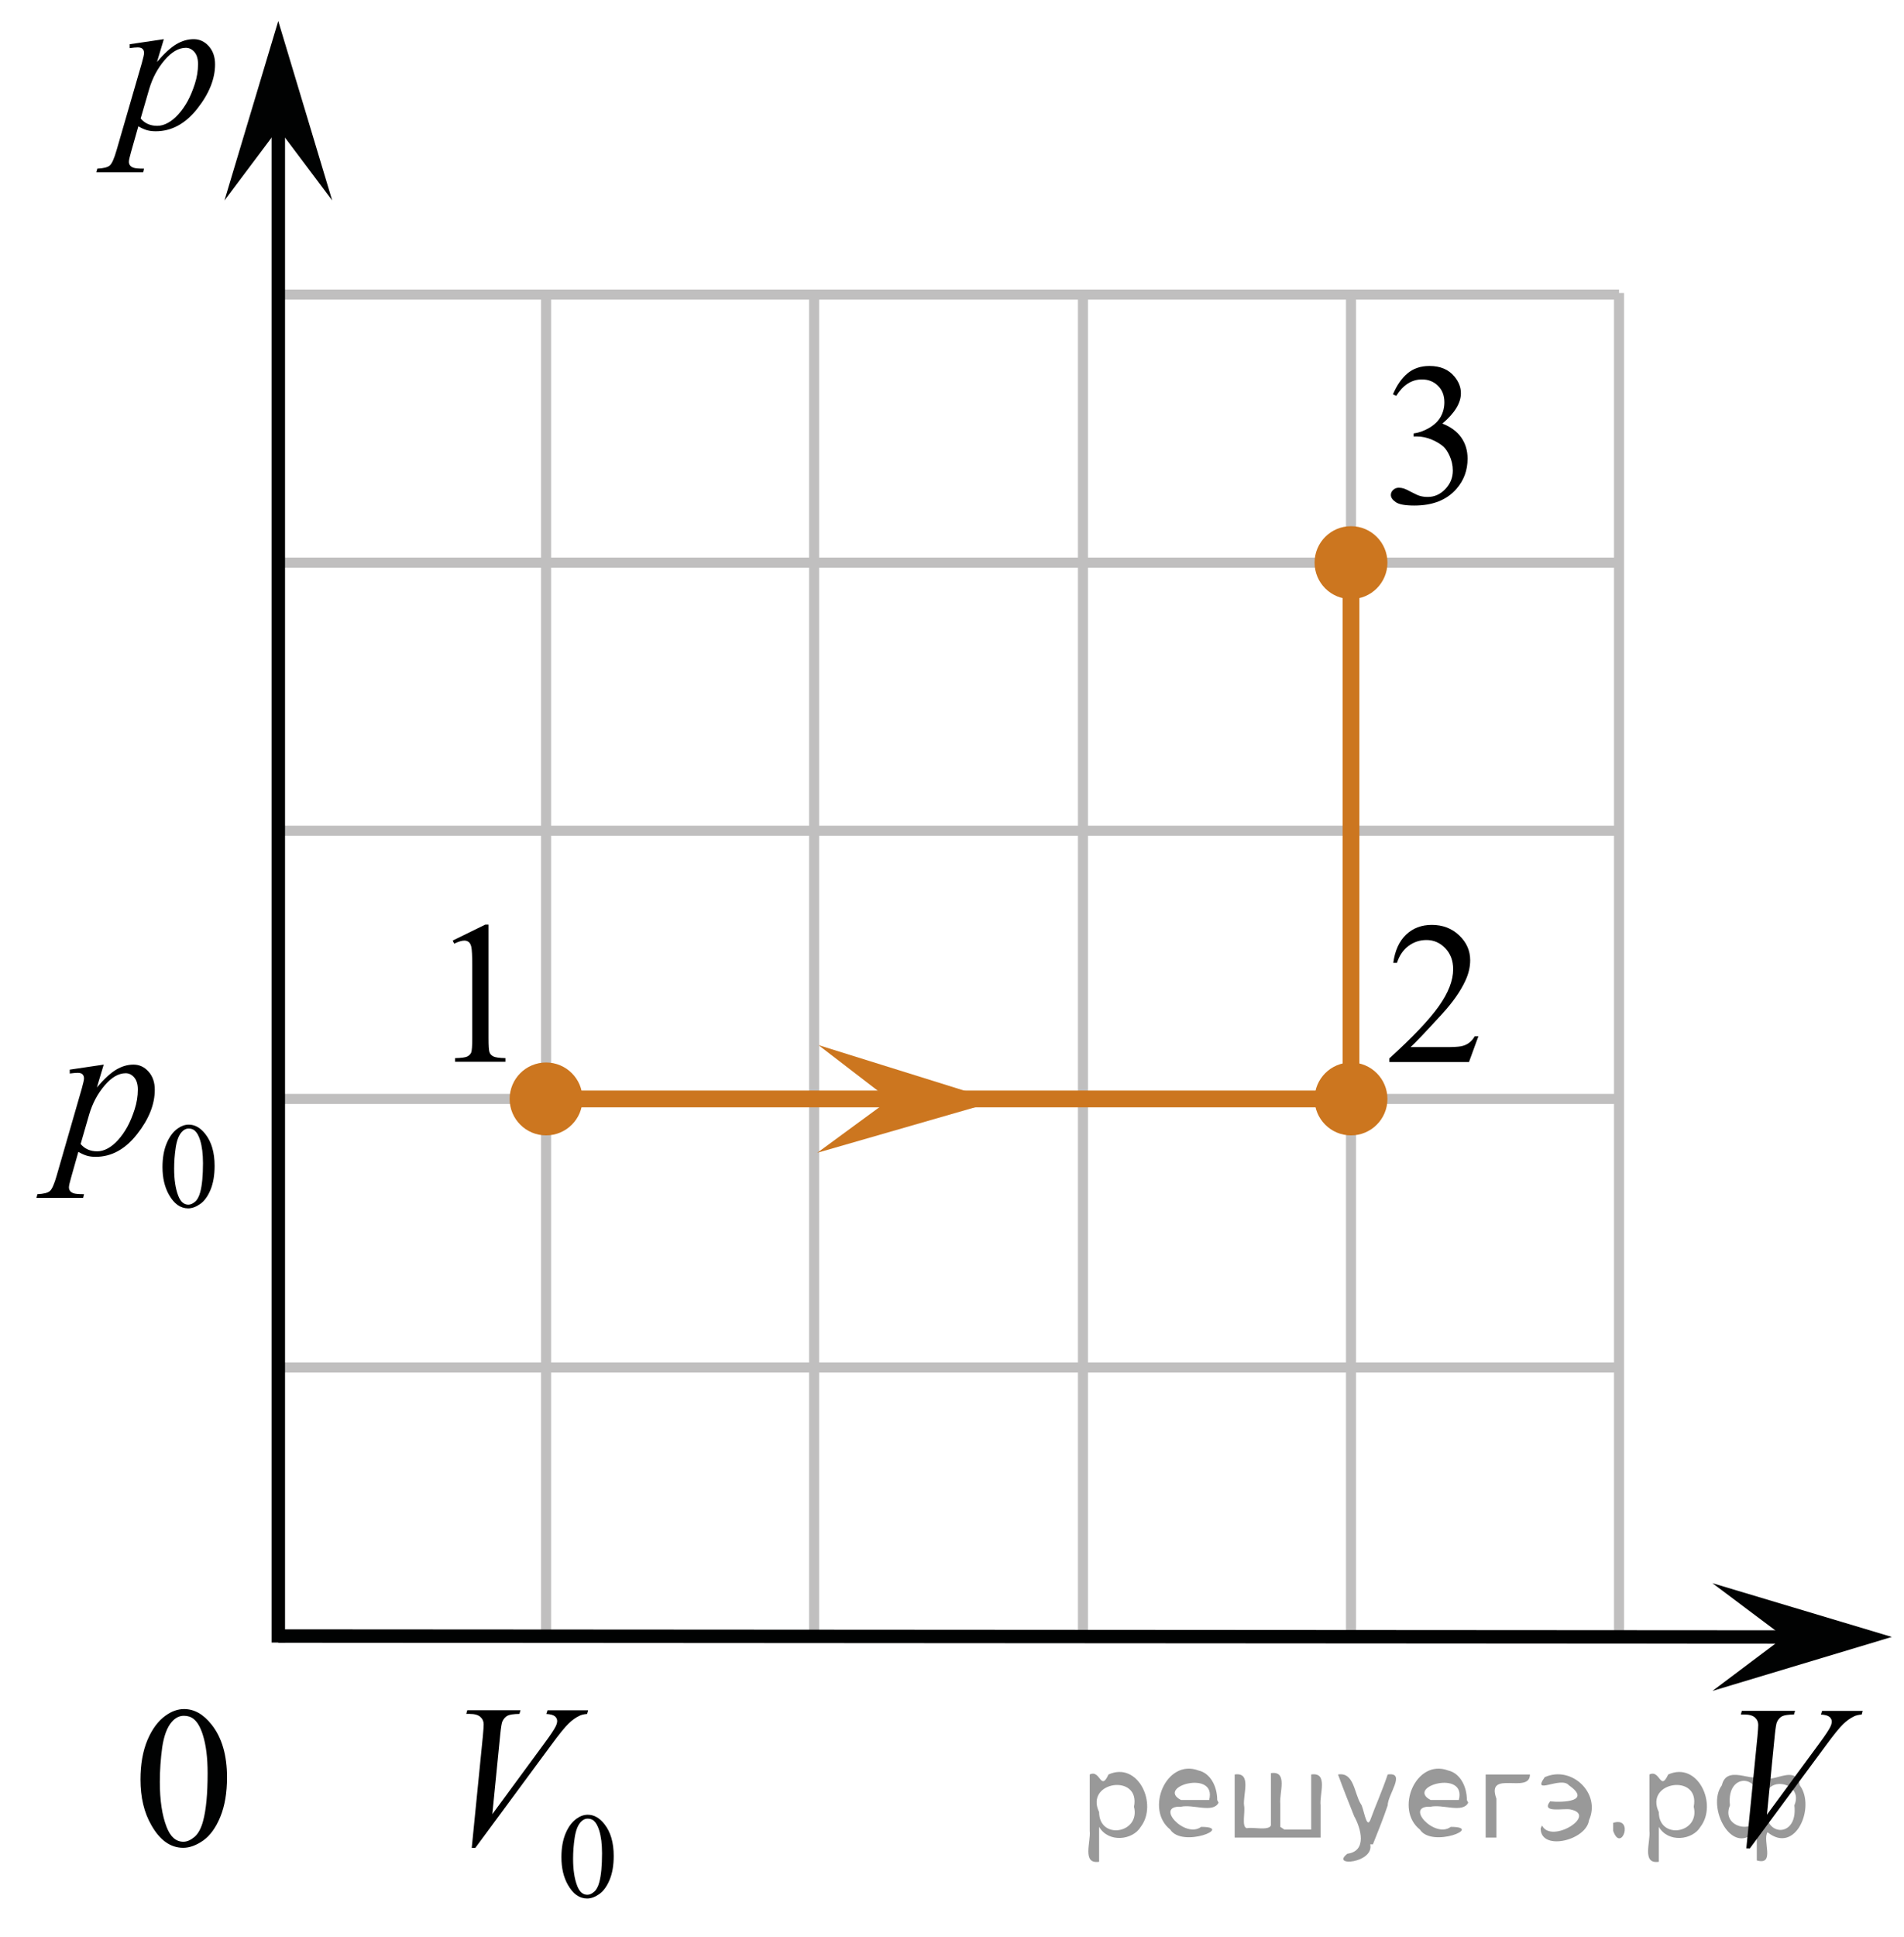 <?xml version="1.0" encoding="utf-8"?>
<!-- Generator: Adobe Illustrator 16.0.0, SVG Export Plug-In . SVG Version: 6.00 Build 0)  -->
<!DOCTYPE svg PUBLIC "-//W3C//DTD SVG 1.1//EN" "http://www.w3.org/Graphics/SVG/1.1/DTD/svg11.dtd">
<svg version="1.1" id="Слой_1" xmlns="http://www.w3.org/2000/svg" xmlns:xlink="http://www.w3.org/1999/xlink" x="0px" y="0px"
	 width="141.854px" height="144.236px" viewBox="-85.487 54.564 141.854 144.236"
	 enable-background="new -85.487 54.564 141.854 144.236" xml:space="preserve">
<g>
	
		<line fill="none" stroke="#C0BFBF" stroke-width="0.75" stroke-miterlimit="10" x1="-64.751" y1="76.498" x2="35.136" y2="76.498"/>
	<line fill="none" stroke="#C0BFBF" stroke-width="0.75" stroke-miterlimit="10" x1="-64.751" y1="96.46" x2="35.136" y2="96.46"/>
	
		<line fill="none" stroke="#C0BFBF" stroke-width="0.75" stroke-miterlimit="10" x1="-64.751" y1="116.425" x2="35.136" y2="116.425"/>
	
		<line fill="none" stroke="#C0BFBF" stroke-width="0.75" stroke-miterlimit="10" x1="-64.751" y1="136.396" x2="35.136" y2="136.396"/>
	
		<line fill="none" stroke="#C0BFBF" stroke-width="0.75" stroke-miterlimit="10" x1="-64.751" y1="156.396" x2="35.136" y2="156.396"/>
	
		<line fill="none" stroke="#C0BFBF" stroke-width="0.75" stroke-miterlimit="10" x1="-4.803" y1="176.331" x2="-4.803" y2="76.479"/>
	
		<line fill="none" stroke="#C0BFBF" stroke-width="0.75" stroke-miterlimit="10" x1="15.167" y1="176.331" x2="15.167" y2="76.479"/>
	
		<line fill="none" stroke="#C0BFBF" stroke-width="0.75" stroke-miterlimit="10" x1="35.136" y1="176.394" x2="35.136" y2="76.378"/>
	
		<line fill="none" stroke="#C0BFBF" stroke-width="0.75" stroke-miterlimit="10" x1="-44.803" y1="176.331" x2="-44.803" y2="76.479"/>
	
		<line fill="none" stroke="#C0BFBF" stroke-width="0.75" stroke-miterlimit="10" x1="-24.833" y1="176.331" x2="-24.833" y2="76.479"/>
</g>
<g>
	<g>
		<g>
			<g>
				<g>
					<g>
						<g>
							<g>
								<g>
									<g>
										<g>
											<g>
												<g>
													<defs>
														<rect id="SVGID_1_" x="-77.82" y="178.332" width="12.305" height="17.771"/>
													</defs>
													<clipPath id="SVGID_2_">
														<use xlink:href="#SVGID_1_"  overflow="visible"/>
													</clipPath>
													<g clip-path="url(#SVGID_2_)">
														<path fill="#010202" d="M-75.021,187.072c0-1.135,0.174-2.111,0.52-2.939c0.344-0.813,0.799-1.43,1.365-1.827
															c0.438-0.314,0.896-0.479,1.361-0.479c0.77,0,1.447,0.389,2.061,1.168c0.759,0.963,1.141,2.271,1.141,3.918
															c0,1.154-0.168,2.135-0.5,2.943c-0.332,0.807-0.76,1.395-1.271,1.758c-0.518,0.361-1.018,0.545-1.492,0.545
															c-0.947,0-1.736-0.563-2.371-1.68C-74.752,189.541-75.021,188.406-75.021,187.072z M-73.579,187.256
															c0,1.369,0.168,2.49,0.506,3.355c0.281,0.729,0.695,1.096,1.25,1.096c0.268,0,0.537-0.119,0.82-0.354
															c0.28-0.234,0.5-0.636,0.646-1.188c0.229-0.844,0.338-2.029,0.338-3.563c0-1.138-0.113-2.078-0.354-2.843
															c-0.176-0.563-0.401-0.963-0.686-1.192c-0.199-0.158-0.439-0.238-0.729-0.238c-0.334,0-0.629,0.146-0.893,0.445
															c-0.354,0.399-0.594,1.043-0.723,1.914C-73.519,185.549-73.579,186.412-73.579,187.256z"/>
													</g>
												</g>
											</g>
										</g>
									</g>
								</g>
							</g>
						</g>
					</g>
				</g>
			</g>
		</g>
	</g>
	
		<path fill="none" stroke="#CC761F" stroke-width="1.25" stroke-linecap="round" stroke-linejoin="round" stroke-miterlimit="10" d="
		M-0.236,176.463"/>
	<line fill="none" stroke="#010202" stroke-miterlimit="10" x1="-64.751" y1="176.391" x2="48.776" y2="176.463"/>
	<polygon fill="#010202" points="47.439,176.463 42.092,172.453 55.461,176.457 42.098,180.477 	"/>
	<line fill="none" stroke="#010202" stroke-miterlimit="10" x1="-64.751" y1="176.875" x2="-64.751" y2="63.144"/>
	<polygon fill="#010202" points="-64.753,64.144 -68.764,69.493 -64.756,56.127 -60.737,69.491 	"/>
</g>
<polygon fill="#CC761F" points="-19.213,136.456 -24.513,132.385 -11.192,136.543 -24.602,140.407 "/>
<g>
	<g>
		<defs>
			<rect id="SVGID_3_" x="-54.394" y="119.905" width="9.591" height="16.491"/>
		</defs>
		<clipPath id="SVGID_4_">
			<use xlink:href="#SVGID_3_"  overflow="visible"/>
		</clipPath>
		<g clip-path="url(#SVGID_4_)">
			<path d="M-51.76,124.602l2.429-1.188h0.243v8.451c0,0.562,0.022,0.911,0.069,1.049s0.145,0.243,0.291,0.317
				c0.147,0.072,0.446,0.115,0.897,0.125v0.272h-3.753v-0.272c0.471-0.01,0.774-0.051,0.913-0.122
				c0.137-0.071,0.232-0.167,0.287-0.287c0.054-0.121,0.081-0.481,0.081-1.082v-5.402c0-0.729-0.024-1.195-0.073-1.402
				c-0.035-0.157-0.098-0.272-0.188-0.348c-0.091-0.072-0.2-0.109-0.327-0.109c-0.182,0-0.435,0.075-0.758,0.229L-51.76,124.602z"/>
		</g>
	</g>
</g>
<g>
	<g>
		<defs>
			<rect id="SVGID_5_" x="-85.487" y="125.39" width="19.253" height="22.012"/>
		</defs>
		<clipPath id="SVGID_6_">
			<use xlink:href="#SVGID_5_"  overflow="visible"/>
		</clipPath>
		<g clip-path="url(#SVGID_6_)">
			<path d="M-73.381,141.472c0-0.686,0.104-1.274,0.311-1.771c0.206-0.494,0.48-0.862,0.823-1.104
				c0.266-0.192,0.54-0.288,0.823-0.288c0.461,0,0.874,0.233,1.239,0.704c0.457,0.582,0.687,1.369,0.687,2.364
				c0,0.697-0.101,1.289-0.301,1.776c-0.201,0.487-0.457,0.841-0.77,1.061c-0.311,0.221-0.611,0.33-0.899,0.33
				c-0.572,0-1.051-0.338-1.431-1.015C-73.22,142.962-73.381,142.275-73.381,141.472z M-72.513,141.583
				c0,0.826,0.103,1.501,0.307,2.023c0.168,0.439,0.419,0.66,0.753,0.66c0.159,0,0.324-0.071,0.495-0.216
				c0.172-0.143,0.302-0.383,0.39-0.72c0.136-0.508,0.204-1.224,0.204-2.147c0-0.686-0.071-1.257-0.213-1.715
				c-0.106-0.339-0.243-0.579-0.411-0.722c-0.121-0.098-0.268-0.146-0.438-0.146c-0.2,0-0.38,0.091-0.535,0.271
				c-0.212,0.245-0.357,0.631-0.435,1.156C-72.475,140.554-72.513,141.072-72.513,141.583z"/>
		</g>
	</g>
	<g>
		<defs>
			<rect id="SVGID_7_" x="-85.487" y="125.39" width="19.253" height="22.012"/>
		</defs>
		<clipPath id="SVGID_8_">
			<use xlink:href="#SVGID_7_"  overflow="visible"/>
		</clipPath>
		<g clip-path="url(#SVGID_8_)">
			<path d="M-77.759,133.84l-0.511,1.699c0.537-0.631,1.017-1.071,1.438-1.323c0.421-0.251,0.851-0.376,1.289-0.376
				c0.438,0,0.813,0.174,1.122,0.521c0.311,0.348,0.466,0.799,0.466,1.354c0,1.084-0.44,2.188-1.322,3.308
				c-0.881,1.121-1.908,1.682-3.08,1.682c-0.246,0-0.464-0.027-0.652-0.082c-0.189-0.054-0.402-0.148-0.64-0.288l-0.539,1.906
				c-0.107,0.375-0.163,0.618-0.163,0.731c0,0.107,0.028,0.2,0.085,0.276c0.058,0.076,0.149,0.136,0.277,0.178
				s0.382,0.063,0.761,0.063l-0.065,0.273h-3.479l0.073-0.273c0.458-0.021,0.768-0.099,0.928-0.236
				c0.159-0.138,0.328-0.52,0.506-1.146l1.868-6.474c0.113-0.408,0.17-0.661,0.17-0.761c0-0.133-0.038-0.235-0.113-0.311
				c-0.076-0.075-0.193-0.11-0.352-0.11c-0.144,0-0.343,0.017-0.599,0.051v-0.288L-77.759,133.84z M-79.479,139.751
				c0.306,0.364,0.716,0.546,1.233,0.546c0.256,0,0.517-0.07,0.782-0.214c0.267-0.143,0.525-0.354,0.778-0.636
				c0.254-0.28,0.481-0.604,0.685-0.972c0.202-0.366,0.383-0.8,0.543-1.298c0.16-0.496,0.24-0.988,0.24-1.478
				c0-0.394-0.091-0.695-0.271-0.905c-0.181-0.209-0.391-0.313-0.632-0.313c-0.532,0-1.059,0.306-1.577,0.916
				c-0.52,0.61-0.899,1.325-1.141,2.143L-79.479,139.751z"/>
		</g>
	</g>
</g>
<g>
	<g>
		<defs>
			<rect id="SVGID_9_" x="15.167" y="119.903" width="12.42" height="16.493"/>
		</defs>
		<clipPath id="SVGID_10_">
			<use xlink:href="#SVGID_9_"  overflow="visible"/>
		</clipPath>
		<g clip-path="url(#SVGID_10_)">
			<path d="M24.661,131.719l-0.704,1.928h-5.931v-0.273c1.744-1.584,2.973-2.879,3.685-3.883s1.066-1.921,1.066-2.753
				c0-0.635-0.194-1.156-0.585-1.564c-0.39-0.407-0.856-0.612-1.4-0.612c-0.494,0-0.938,0.145-1.331,0.433
				c-0.394,0.287-0.684,0.709-0.871,1.266h-0.274c0.124-0.909,0.441-1.608,0.953-2.097c0.511-0.487,1.15-0.729,1.916-0.729
				c0.815,0,1.496,0.261,2.042,0.781c0.546,0.521,0.819,1.138,0.819,1.847c0,0.507-0.119,1.014-0.356,1.521
				c-0.365,0.797-0.958,1.642-1.778,2.531c-1.23,1.339-1.999,2.146-2.306,2.421h2.624c0.534,0,0.908-0.02,1.123-0.059
				s0.409-0.119,0.582-0.24c0.173-0.12,0.324-0.291,0.452-0.513h0.274V131.719z"/>
		</g>
	</g>
</g>
<g>
	<g>
		<defs>
			<rect id="SVGID_11_" x="-81.041" y="54.564" width="15.18" height="16.491"/>
		</defs>
		<clipPath id="SVGID_12_">
			<use xlink:href="#SVGID_11_"  overflow="visible"/>
		</clipPath>
		<g clip-path="url(#SVGID_12_)">
			<path d="M-73.281,57.482l-0.511,1.697c0.538-0.631,1.019-1.07,1.44-1.321s0.854-0.376,1.293-0.376
				c0.44,0,0.815,0.173,1.127,0.521c0.313,0.348,0.468,0.798,0.468,1.354c0,1.082-0.442,2.184-1.327,3.303
				c-0.884,1.119-1.914,1.679-3.091,1.679c-0.247,0-0.467-0.025-0.655-0.081c-0.19-0.054-0.404-0.148-0.643-0.288l-0.541,1.905
				c-0.107,0.373-0.162,0.617-0.162,0.73c0,0.107,0.027,0.2,0.085,0.275c0.058,0.076,0.148,0.137,0.277,0.179
				c0.129,0.041,0.383,0.063,0.765,0.063l-0.066,0.273h-3.491l0.074-0.273c0.459-0.02,0.77-0.099,0.93-0.236
				c0.161-0.138,0.33-0.52,0.509-1.145l1.875-6.466c0.113-0.408,0.171-0.661,0.171-0.76c0-0.134-0.038-0.236-0.115-0.312
				c-0.076-0.073-0.193-0.11-0.353-0.11c-0.144,0-0.344,0.019-0.601,0.053v-0.288L-73.281,57.482z M-75.008,63.387
				c0.306,0.363,0.719,0.547,1.236,0.547c0.257,0,0.521-0.071,0.786-0.216c0.268-0.143,0.527-0.354,0.782-0.635
				c0.254-0.279,0.481-0.604,0.686-0.97c0.202-0.367,0.385-0.799,0.545-1.296s0.24-0.989,0.24-1.478c0-0.394-0.09-0.693-0.271-0.903
				c-0.182-0.209-0.393-0.313-0.635-0.313c-0.532,0-1.061,0.307-1.582,0.915c-0.521,0.61-0.902,1.324-1.146,2.142L-75.008,63.387z"
				/>
		</g>
	</g>
</g>
<g>
	<g>
		<defs>
			<rect id="SVGID_13_" x="41.188" y="178.235" width="15.18" height="17.87"/>
		</defs>
		<clipPath id="SVGID_14_">
			<use xlink:href="#SVGID_13_"  overflow="visible"/>
		</clipPath>
		<g clip-path="url(#SVGID_14_)">
			<path d="M44.619,192.201l0.83-8.336c0.038-0.423,0.059-0.709,0.059-0.856c0-0.222-0.082-0.405-0.248-0.554
				c-0.166-0.147-0.426-0.222-0.781-0.222h-0.268l0.074-0.272h3.967l-0.082,0.272c-0.43,0.005-0.728,0.05-0.887,0.133
				c-0.16,0.084-0.287,0.227-0.382,0.429c-0.049,0.108-0.102,0.416-0.155,0.923l-0.593,5.975l3.921-5.331
				c0.426-0.576,0.69-0.979,0.801-1.204c0.074-0.152,0.11-0.285,0.11-0.398c0-0.133-0.057-0.248-0.17-0.347
				c-0.114-0.099-0.325-0.158-0.639-0.178l0.09-0.272h3.023l-0.074,0.272c-0.242,0.02-0.434,0.065-0.578,0.141
				c-0.271,0.128-0.543,0.322-0.811,0.583c-0.271,0.261-0.697,0.788-1.279,1.58l-5.662,7.664L44.619,192.201L44.619,192.201z"/>
		</g>
	</g>
</g>
<g>
	<g>
		<defs>
			<rect id="SVGID_15_" x="-53.773" y="176.791" width="17.94" height="22.01"/>
		</defs>
		<clipPath id="SVGID_16_">
			<use xlink:href="#SVGID_15_"  overflow="visible"/>
		</clipPath>
		<g clip-path="url(#SVGID_16_)">
			<path d="M-43.66,192.86c0-0.686,0.104-1.274,0.311-1.771c0.207-0.493,0.483-0.861,0.826-1.104
				c0.268-0.192,0.542-0.288,0.827-0.288c0.462,0,0.876,0.234,1.244,0.704c0.459,0.582,0.688,1.37,0.688,2.365
				c0,0.696-0.101,1.289-0.303,1.775c-0.201,0.487-0.458,0.841-0.771,1.062c-0.313,0.22-0.614,0.33-0.904,0.33
				c-0.574,0-1.053-0.338-1.436-1.016C-43.499,194.351-43.66,193.664-43.66,192.86z M-42.79,192.972
				c0,0.825,0.103,1.501,0.307,2.022c0.169,0.44,0.421,0.66,0.756,0.66c0.16,0,0.325-0.071,0.497-0.215s0.304-0.383,0.393-0.721
				c0.136-0.508,0.204-1.224,0.204-2.147c0-0.685-0.071-1.256-0.214-1.714c-0.106-0.339-0.244-0.58-0.412-0.723
				c-0.122-0.098-0.27-0.146-0.44-0.146c-0.201,0-0.381,0.091-0.537,0.271c-0.214,0.245-0.358,0.632-0.436,1.156
				C-42.751,191.942-42.79,192.461-42.79,192.972z"/>
		</g>
	</g>
	<g>
		<defs>
			<rect id="SVGID_17_" x="-53.773" y="176.791" width="17.94" height="22.01"/>
		</defs>
		<clipPath id="SVGID_18_">
			<use xlink:href="#SVGID_17_"  overflow="visible"/>
		</clipPath>
		<g clip-path="url(#SVGID_18_)">
			<path d="M-50.341,192.165l0.831-8.343c0.038-0.424,0.059-0.709,0.059-0.856c0-0.222-0.083-0.406-0.248-0.555
				c-0.166-0.146-0.426-0.222-0.782-0.222h-0.267l0.074-0.273h3.966l-0.082,0.273c-0.431,0.005-0.727,0.05-0.886,0.133
				c-0.16,0.084-0.288,0.227-0.383,0.429c-0.049,0.108-0.102,0.416-0.154,0.924l-0.594,5.979l3.922-5.335
				c0.425-0.576,0.69-0.979,0.8-1.204c0.073-0.152,0.11-0.286,0.11-0.399c0-0.133-0.057-0.248-0.17-0.347s-0.326-0.158-0.638-0.178
				l0.089-0.273h3.024l-0.074,0.273c-0.242,0.02-0.436,0.065-0.578,0.141c-0.271,0.128-0.543,0.322-0.812,0.584
				c-0.271,0.261-0.696,0.788-1.279,1.581l-5.662,7.67L-50.341,192.165L-50.341,192.165z"/>
		</g>
	</g>
</g>
<circle fill="#CC761F" stroke="#CC761F" stroke-width="0.75" stroke-miterlimit="10" cx="15.167" cy="96.46" r="2.339"/>
<circle fill="#CC761F" stroke="#CC761F" stroke-width="0.75" stroke-miterlimit="10" cx="15.167" cy="136.396" r="2.339"/>
<circle fill="#CC761F" stroke="#CC761F" stroke-width="0.75" stroke-miterlimit="10" cx="-44.803" cy="136.396" r="2.339"/>
<polyline fill="none" stroke="#CC761F" stroke-width="1.25" stroke-linecap="round" stroke-linejoin="round" stroke-miterlimit="10" points="
	-44.803,136.396 15.167,136.396 15.167,96.46 "/>
<g>
	<g>
		<g>
			<defs>
				<rect id="SVGID_19_" x="15.167" y="78.905" width="12.42" height="17.555"/>
			</defs>
			<clipPath id="SVGID_20_">
				<use xlink:href="#SVGID_19_"  overflow="visible"/>
			</clipPath>
		</g>
	</g>
	<g>
		<g>
			<defs>
				<rect id="SVGID_21_" x="15.457" y="78.299" width="12.42" height="17.87"/>
			</defs>
			<clipPath id="SVGID_22_">
				<use xlink:href="#SVGID_21_"  overflow="visible"/>
			</clipPath>
			<g clip-path="url(#SVGID_22_)">
				<path d="M18.293,83.927c0.287-0.674,0.647-1.193,1.086-1.562c0.437-0.366,0.981-0.55,1.634-0.55
					c0.805,0,1.423,0.261,1.854,0.782c0.325,0.39,0.488,0.805,0.488,1.247c0,0.729-0.46,1.481-1.379,2.261
					c0.618,0.241,1.084,0.586,1.401,1.033c0.315,0.447,0.475,0.975,0.475,1.579c0,0.866-0.276,1.617-0.83,2.252
					c-0.722,0.827-1.767,1.24-3.136,1.24c-0.677,0-1.138-0.083-1.382-0.251c-0.245-0.167-0.367-0.347-0.367-0.539
					c0-0.143,0.058-0.268,0.174-0.376c0.116-0.107,0.255-0.162,0.418-0.162c0.124,0,0.25,0.021,0.378,0.06
					c0.083,0.023,0.274,0.114,0.57,0.27c0.297,0.155,0.501,0.247,0.615,0.277c0.183,0.054,0.378,0.081,0.586,0.081
					c0.504,0,0.941-0.194,1.314-0.584c0.373-0.389,0.561-0.85,0.561-1.381c0-0.39-0.086-0.769-0.259-1.138
					c-0.129-0.274-0.271-0.483-0.423-0.628c-0.213-0.195-0.504-0.375-0.875-0.534c-0.37-0.159-0.748-0.239-1.134-0.239h-0.236
					v-0.223c0.39-0.05,0.781-0.188,1.175-0.421c0.393-0.231,0.678-0.51,0.855-0.835c0.179-0.323,0.268-0.682,0.268-1.069
					c0-0.508-0.16-0.917-0.479-1.229s-0.715-0.469-1.189-0.469c-0.767,0-1.406,0.409-1.919,1.226L18.293,83.927z"/>
			</g>
		</g>
	</g>
</g>
<g style="stroke:none;fill:#000;fill-opacity:0.4" > <path d="m -3.6,190.7 c 0,0.8 0,1.6 0,2.5 -1.3,0.2 -0.6,-1.5 -0.7,-2.3 0,-1.4 0,-2.8 0,-4.2 0.8,-0.4 0.8,1.3 1.4,0.0 2.2,-1.0 3.7,2.2 2.4,3.9 -0.6,1.0 -2.4,1.2 -3.1,0.0 z m 2.6,-1.6 c 0.5,-2.5 -3.7,-1.9 -2.6,0.4 0.0,2.1 3.1,1.6 2.6,-0.4 z" /> <path d="m 5.3,188.8 c -0.4,0.8 -1.9,0.1 -2.8,0.3 -2.0,-0.1 0.3,2.4 1.5,1.5 2.5,0.0 -1.4,1.6 -2.3,0.2 -1.9,-1.5 -0.3,-5.3 2.1,-4.4 0.9,0.2 1.4,1.2 1.4,2.2 z m -0.7,-0.2 c 0.6,-2.3 -4.0,-1.0 -2.1,0.0 0.7,0 1.4,-0.0 2.1,-0.0 z" /> <path d="m 10.2,190.8 c 0.6,0 1.3,0 2.0,0 0,-1.3 0,-2.7 0,-4.1 1.3,-0.2 0.6,1.5 0.7,2.3 0,0.8 0,1.6 0,2.4 -2.1,0 -4.2,0 -6.4,0 0,-1.5 0,-3.1 0,-4.7 1.3,-0.2 0.6,1.5 0.7,2.3 0.1,0.5 -0.2,1.6 0.2,1.7 0.5,-0.1 1.6,0.2 1.8,-0.2 0,-1.3 0,-2.6 0,-3.9 1.3,-0.2 0.6,1.5 0.7,2.3 0,0.5 0,1.1 0,1.7 z" /> <path d="m 16.6,191.9 c 0.3,1.4 -3.0,1.7 -1.7,0.7 1.5,-0.2 1.0,-1.9 0.5,-2.8 -0.4,-1.0 -0.8,-2.0 -1.2,-3.1 1.2,-0.2 1.2,1.4 1.7,2.2 0.2,0.2 0.4,1.9 0.7,1.2 0.4,-1.1 0.9,-2.2 1.3,-3.4 1.4,-0.2 0.0,1.5 -0.0,2.3 -0.3,0.9 -0.7,1.9 -1.1,2.9 z" /> <path d="m 23.9,188.8 c -0.4,0.8 -1.9,0.1 -2.8,0.3 -2.0,-0.1 0.3,2.4 1.5,1.5 2.5,0.0 -1.4,1.6 -2.3,0.2 -1.9,-1.5 -0.3,-5.3 2.1,-4.4 0.9,0.2 1.4,1.2 1.4,2.2 z m -0.7,-0.2 c 0.6,-2.3 -4.0,-1.0 -2.1,0.0 0.7,0 1.4,-0.0 2.1,-0.0 z" /> <path d="m 25.2,191.4 c 0,-1.5 0,-3.1 0,-4.7 1.1,0 2.2,0 3.3,0 0.0,1.5 -3.3,-0.4 -2.5,1.8 0,0.9 0,1.9 0,2.9 -0.2,0 -0.5,0 -0.7,0 z" /> <path d="m 29.4,190.5 c 0.7,1.4 4.2,-0.8 2.1,-1.2 -0.5,-0.1 -2.2,0.3 -1.5,-0.6 1.0,0.1 3.1,0.0 1.4,-1.2 -0.6,-0.7 -2.8,0.8 -1.8,-0.6 2.0,-0.9 4.2,1.2 3.3,3.2 -0.2,1.5 -3.5,2.3 -3.6,0.7 l 0,-0.1 0,-0.0 0,0 z" /> <path d="m 34.7,190.3 c 1.6,-0.5 0.6,2.3 -0.0,0.6 -0.0,-0.2 0.0,-0.4 0.0,-0.6 z" /> <path d="m 38.1,190.7 c 0,0.8 0,1.6 0,2.5 -1.3,0.2 -0.6,-1.5 -0.7,-2.3 0,-1.4 0,-2.8 0,-4.2 0.8,-0.4 0.8,1.3 1.4,0.0 2.2,-1.0 3.7,2.2 2.4,3.9 -0.6,1.0 -2.4,1.2 -3.1,0.0 z m 2.6,-1.6 c 0.5,-2.5 -3.7,-1.9 -2.6,0.4 0.0,2.1 3.1,1.6 2.6,-0.4 z" /> <path d="m 43.4,189.0 c -0.8,1.9 2.7,2.3 2.0,0.1 0.6,-2.4 -2.3,-2.7 -2.0,-0.1 z m 2.0,4.2 c 0,-0.8 0,-1.6 0,-2.4 -1.8,2.2 -3.8,-1.7 -2.6,-3.3 0.4,-1.8 3.0,0.3 2.6,-1.1 -0.4,-1.1 0.9,-1.8 0.8,-0.3 -0.7,2.2 2.1,-0.6 2.4,1.4 1.2,1.6 -0.3,5.2 -2.4,3.5 -0.4,0.6 0.6,2.5 -0.8,2.1 z m 2.8,-4.2 c 0.8,-1.9 -2.7,-2.3 -2.0,-0.1 -0.6,2.4 2.3,2.7 2.0,0.1 z" /> </g></svg>

<!--File created and owned by https://sdamgia.ru. Copying is prohibited. All rights reserved.-->
